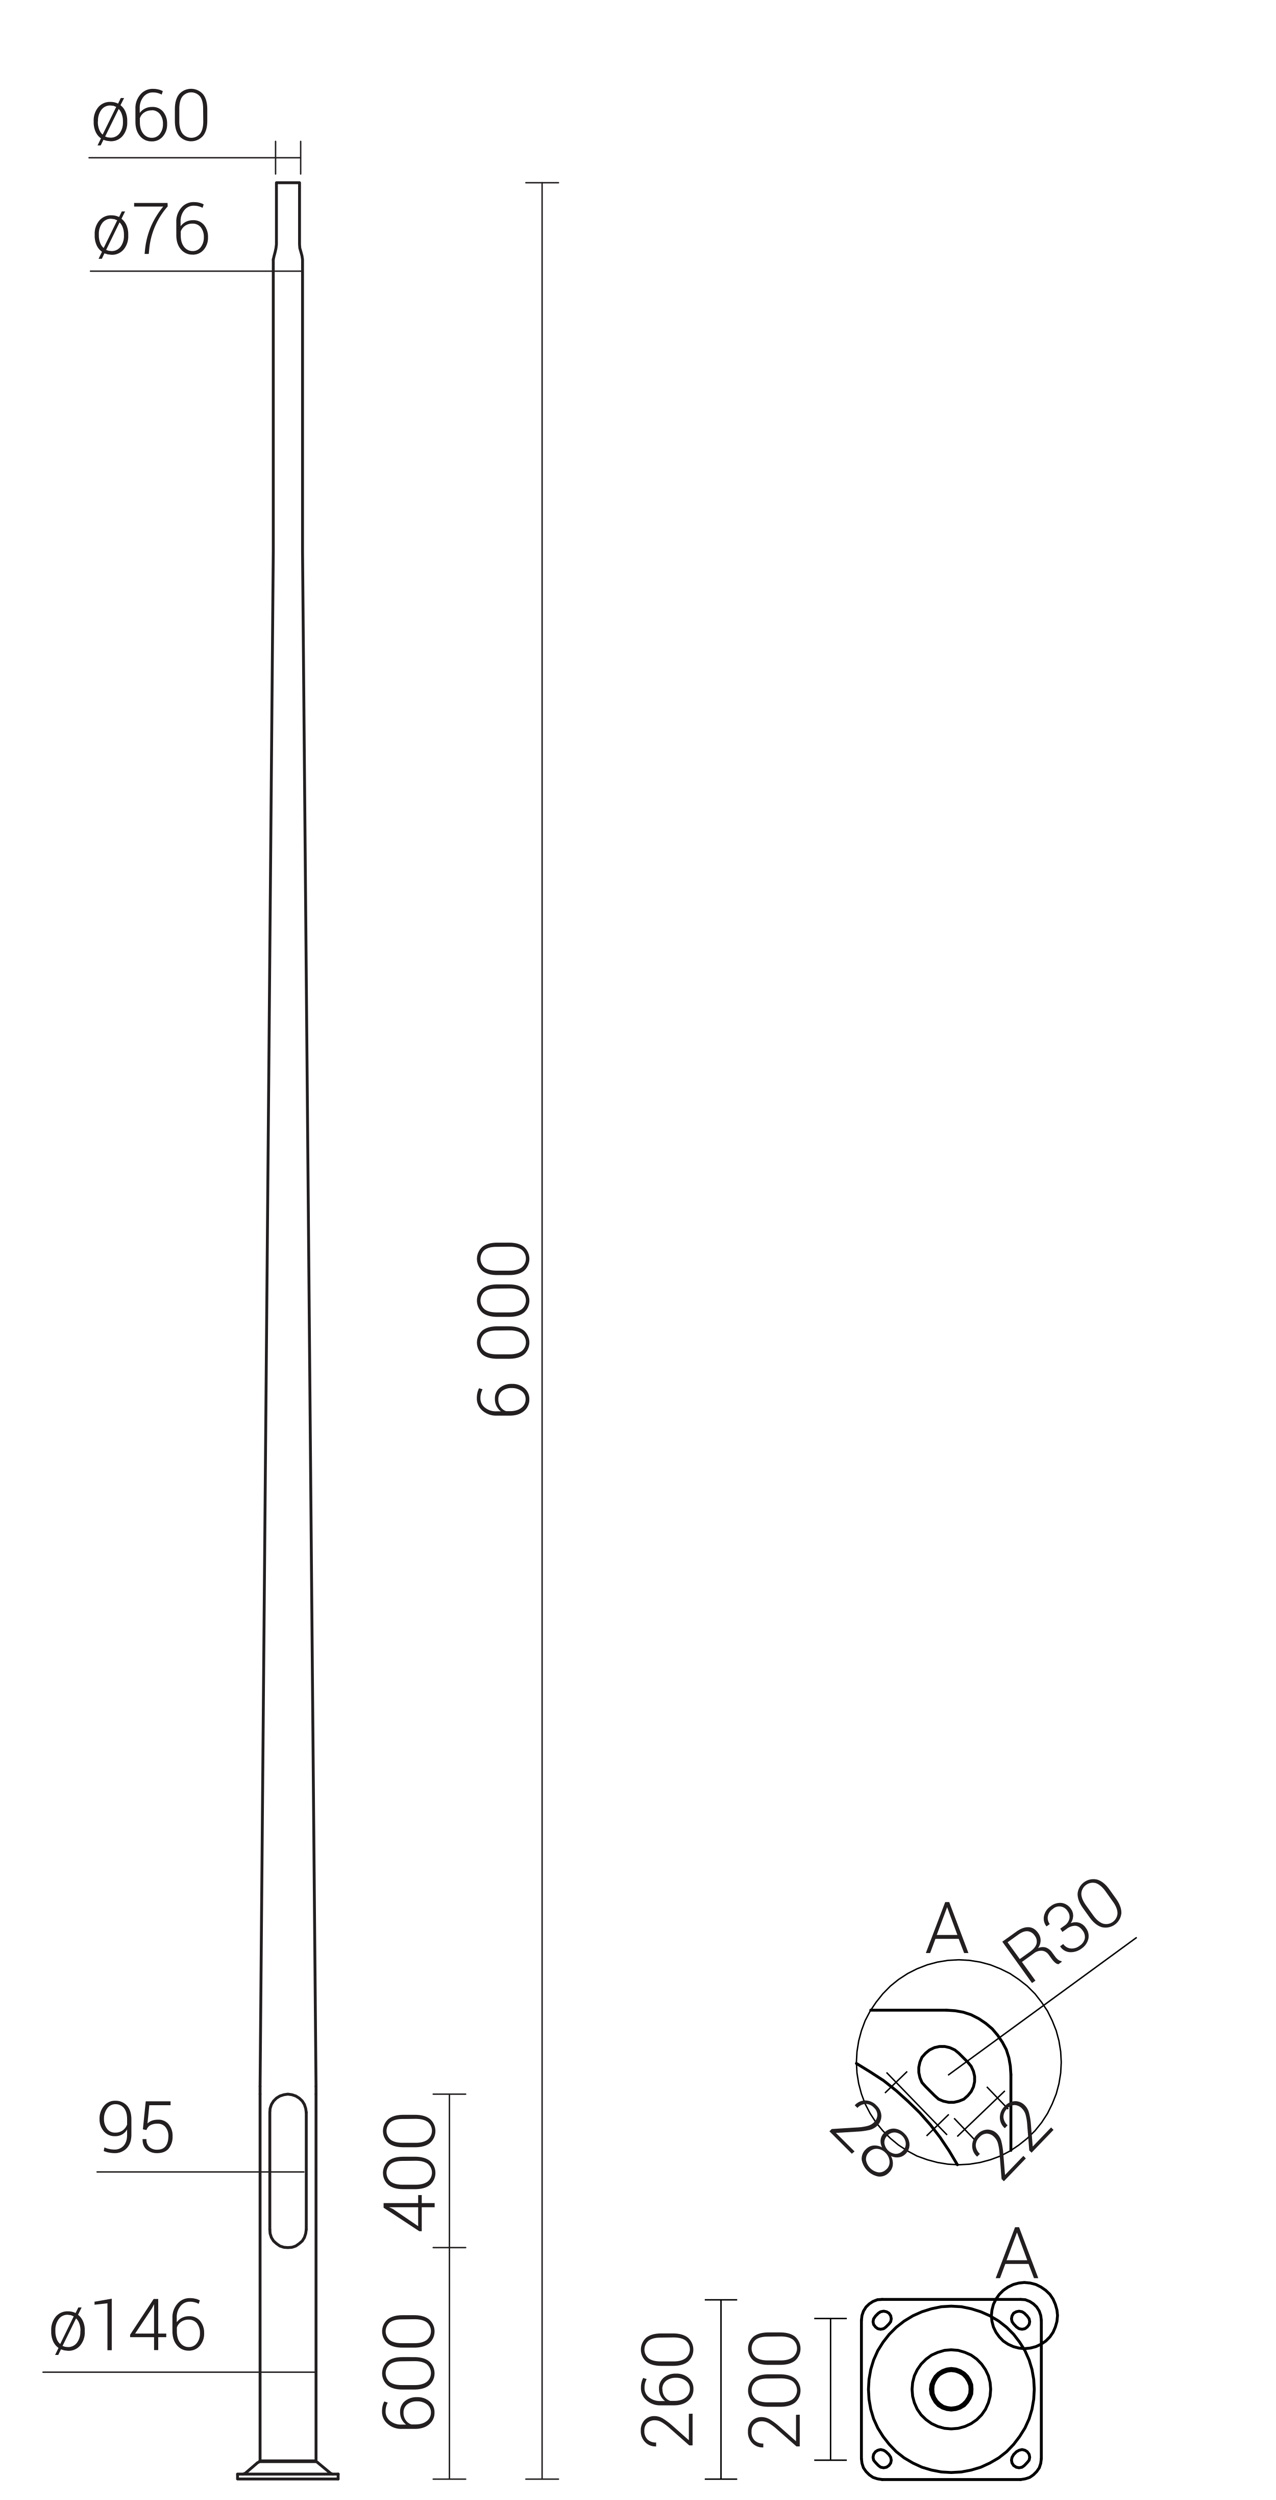 <svg xmlns="http://www.w3.org/2000/svg" viewBox="0 0 889.5 1741.8" preserveAspectRatio="xMinYMin" height="1741.8px">
  <title>SAL-60G</title>
  <g>
    <path d="M676.6-13.6v-2.9M220.3,1714.4H181.1" style="fill: none;stroke: #231f20;stroke-linecap: round;stroke-linejoin: round;stroke-width: 2px"/>
    <polyline points="188.1 1553.2 188.3 1556 189.2 1558.8 190.7 1561.2 192.7 1563 195.1 1564.7 197.9 1565.6 200.7 1565.8 203.5 1565.6 206.2 1564.7 208.6 1563 210.7 1561.2 212.2 1558.8 213.1 1556 213.5 1553.2" style="fill: none;stroke: #231f20;stroke-linecap: round;stroke-linejoin: round;stroke-width: 2px"/>
    <polyline points="213.5 1471.7 213.1 1468.9 212.2 1466.1 210.7 1463.7 208.6 1461.7 206.2 1460.2 203.5 1459.3 200.7 1458.9 197.9 1459.3 195.1 1460.2 192.7 1461.7 190.7 1463.7 189.2 1466.1 188.3 1468.9 188.1 1471.7 188.1 1553.2" style="fill: none;stroke: #231f20;stroke-linecap: round;stroke-linejoin: round;stroke-width: 2px"/>
    <line x1="213.5" y1="1471.6" x2="213.5" y2="1553.2" style="fill: none;stroke: #231f20;stroke-linecap: round;stroke-linejoin: round;stroke-width: 2px"/>
    <path d="M235.7,1727v-3.4" style="fill: none;stroke: #231f20;stroke-linecap: round;stroke-linejoin: round;stroke-width: 2px"/>
    <polyline points="165.6 1723.7 165.6 1727 235.7 1727" style="fill: none;stroke: #231f20;stroke-linecap: round;stroke-linejoin: round;stroke-width: 2px"/>
    <path d="M220.4,1714.9H180.9m49.6,8.2,1.6.6m-63,0,1.7-.6m50.7-7.5,9,7.5m-50.9-7.5-8.7,7.5m50.7-7.5-1.1-.7m-39.5,0-1.3.7m56.1,8H165.6" style="fill: none;stroke: #231f20;stroke-linecap: round;stroke-linejoin: round;stroke-width: 2px"/>
    <polyline points="190.5 180.8 191.1 178.2 191.8 175.6 192.4 172.8 192.7 170.2 192.7 127.3 208.8 127.3 208.8 170.2 209 172.8 209.8 175.6 210.5 178.2 210.9 180.8 210.9 384.1 220.3 1453.5" style="fill: none;stroke: #231f20;stroke-linecap: round;stroke-linejoin: round;stroke-width: 2px"/>
    <path d="M181.3,1714.5V1458.9m39,0v255.7" style="fill: none;stroke: #231f20;stroke-linecap: round;stroke-linejoin: round;stroke-width: 2px"/>
    <polyline points="181.3 1453.5 190.5 384.1 190.5 180.8" style="fill: none;stroke: #231f20;stroke-linecap: round;stroke-linejoin: round;stroke-width: 2px"/>
    <line x1="220.3" y1="1453.5" x2="220.3" y2="1458.9" style="fill: none;stroke: #231f20;stroke-linecap: round;stroke-linejoin: round;stroke-width: 2px"/>
    <line x1="181.3" y1="1453.5" x2="181.3" y2="1458.9" style="fill: none;stroke: #231f20;stroke-linecap: round;stroke-linejoin: round;stroke-width: 2px"/>
    <line x1="659.8" y1="1400.4" x2="607" y2="1400.4" style="fill: none;stroke: #000;stroke-linecap: round;stroke-linejoin: round;stroke-width: 2px"/>
    <polyline points="704.7 1445.3 704.3 1439.3 703.3 1433.6 701.5 1427.9 698.8 1422.8 695.5 1417.9 691.7 1413.4 687.2 1409.6 682.3 1406.3 677 1403.6 671.5 1401.8 665.8 1400.8 659.8 1400.4" style="fill: none;stroke: #000;stroke-linecap: round;stroke-linejoin: round;stroke-width: 2px"/>
    <line x1="704.7" y1="1498.1" x2="704.7" y2="1445.3" style="fill: none;stroke: #000;stroke-linecap: round;stroke-linejoin: round;stroke-width: 2px"/>
    <polyline points="667.4 1508.1 661.7 1498.5 655.4 1489.1 648.6 1480.3 641.1 1471.8 633.1 1464 624.8 1456.5 616 1449.5 606.6 1443.4 597 1437.5" style="fill: none;stroke: #000;stroke-linecap: round;stroke-linejoin: round;stroke-width: 2px"/>
    <polygon points="668.4 1430.4 665.6 1428.1 662.1 1426.5 658.6 1425.7 654.9 1425.7 651.3 1426.5 648 1428.1 645.2 1430.4 642.7 1433.2 641.3 1436.5 640.5 1440.2 640.5 1443.8 641.3 1447.5 642.7 1450.8 645.2 1453.6 651.5 1459.9 654.3 1462.4 657.6 1463.8 661.3 1464.6 664.9 1464.6 668.4 1463.8 671.9 1462.4 674.7 1459.9 677 1457.1 678.6 1453.8 679.4 1450.2 679.4 1446.5 678.6 1443 677 1439.5 674.7 1436.7 668.4 1430.4" style="fill: none;stroke: #000;stroke-linecap: round;stroke-linejoin: round;stroke-width: 2px"/>
    <polygon points="737.2 1613.1 736.8 1609.3 735.7 1605.4 734.1 1601.7 731.9 1598.4 729 1595.6 725.7 1593.3 722.1 1591.5 718.2 1590.5 714.1 1590.1 710.2 1590.5 706.4 1591.5 702.7 1593.3 699.4 1595.6 696.6 1598.4 694.3 1601.7 692.5 1605.4 691.5 1609.3 691.1 1613.1 691.5 1617.2 692.5 1621.1 694.3 1624.8 696.6 1628 699.4 1630.9 702.7 1633.1 706.4 1634.8 710.2 1635.8 714.1 1636.2 718.2 1635.8 722.1 1634.8 725.7 1633.1 729 1630.9 731.9 1628 734.1 1624.8 735.7 1621.1 736.8 1617.2 737.2 1613.1" style="fill: none;stroke: #000;stroke-linecap: round;stroke-linejoin: round;stroke-width: 2px"/>
    <g>
      <line x1="600.5" y1="1616.4" x2="600.5" y2="1712.9" style="fill: none;stroke: #000;stroke-linecap: round;stroke-linejoin: round;stroke-width: 2px"/>
      <polyline points="615 1601.9 611.7 1602.1 608.6 1603.3 606 1605 603.7 1607.2 601.9 1610.1 600.9 1613.1 600.5 1616.4" style="fill: none;stroke: #000;stroke-linecap: round;stroke-linejoin: round;stroke-width: 2px"/>
      <line x1="711.5" y1="1601.9" x2="615" y2="1601.9" style="fill: none;stroke: #000;stroke-linecap: round;stroke-linejoin: round;stroke-width: 2px"/>
      <polyline points="725.9 1616.4 725.5 1613.1 724.5 1610.1 722.7 1607.2 720.4 1605 717.8 1603.3 714.7 1602.1 711.5 1601.9" style="fill: none;stroke: #000;stroke-linecap: round;stroke-linejoin: round;stroke-width: 2px"/>
      <line x1="725.9" y1="1712.9" x2="725.9" y2="1616.4" style="fill: none;stroke: #000;stroke-linecap: round;stroke-linejoin: round;stroke-width: 2px"/>
      <polyline points="711.5 1727.4 714.7 1726.9 717.8 1725.9 720.4 1724.1 722.7 1721.8 724.5 1719.2 725.5 1716.1 725.9 1712.9" style="fill: none;stroke: #000;stroke-linecap: round;stroke-linejoin: round;stroke-width: 2px"/>
      <line x1="615" y1="1727.4" x2="711.5" y2="1727.4" style="fill: none;stroke: #000;stroke-linecap: round;stroke-linejoin: round;stroke-width: 2px"/>
      <polyline points="600.5 1712.9 600.9 1716.1 601.9 1719.2 603.7 1721.8 606 1724.1 608.6 1725.9 611.7 1726.9 615 1727.4" style="fill: none;stroke: #000;stroke-linecap: round;stroke-linejoin: round;stroke-width: 2px"/>
      <polygon points="721 1664.5 720.6 1657.6 719.4 1650.7 717.4 1644.1 714.5 1637.6 710.8 1631.7 706.6 1626.2 701.7 1621.3 696.2 1617 690 1613.3 683.7 1610.5 677 1608.4 670.2 1607 663.1 1606.6 656.2 1607 649.4 1608.4 642.7 1610.5 636.4 1613.3 630.3 1617 624.8 1621.3 619.9 1626.2 615.6 1631.7 611.9 1637.6 609 1644.1 607 1650.7 605.8 1657.6 605.4 1664.5 605.8 1671.5 607 1678.4 609 1685.1 611.9 1691.5 615.6 1697.4 619.9 1702.9 624.8 1708 630.3 1712.3 636.4 1715.9 642.7 1718.8 649.4 1720.8 656.2 1722.1 663.1 1722.5 670.2 1722.1 677 1720.8 683.7 1718.8 690 1715.9 696.2 1712.3 701.7 1708 706.6 1702.9 710.8 1697.4 714.5 1691.5 717.4 1685.1 719.4 1678.4 720.6 1671.5 721 1664.5" style="fill: none;stroke: #000;stroke-linecap: round;stroke-linejoin: round;stroke-width: 2px"/>
      <polygon points="716.1 1715.5 717.4 1713.9 717.8 1711.9 717.4 1709.8 716.1 1708 714.5 1707 712.5 1706.5 710.4 1707 708.6 1708 706.6 1710 705.5 1711.9 705.1 1713.9 705.5 1715.9 706.6 1717.6 708.4 1718.8 710.4 1719.2 712.5 1718.8 714.1 1717.6 716.1 1715.5" style="fill: none;stroke: #000;stroke-linecap: round;stroke-linejoin: round;stroke-width: 2px"/>
      <polygon points="714.1 1611.5 712.5 1610.5 710.4 1610.1 708.4 1610.5 706.6 1611.5 705.5 1613.3 705.1 1615.4 705.5 1617.4 706.6 1619 708.6 1621.1 710.4 1622.3 712.5 1622.7 714.5 1622.3 716.1 1621.1 717.4 1619.4 717.8 1617.4 717.4 1615.4 716.1 1613.5 714.1 1611.5" style="fill: none;stroke: #000;stroke-linecap: round;stroke-linejoin: round;stroke-width: 2px"/>
      <polygon points="610.3 1613.5 609 1615.4 608.6 1617.4 609 1619.4 610.3 1621.1 611.9 1622.3 613.9 1622.7 616 1622.3 617.6 1621.1 619.7 1619 620.9 1617.4 621.3 1615.4 620.9 1613.3 619.7 1611.5 618 1610.5 616 1610.1 613.9 1610.5 612.3 1611.5 610.3 1613.5" style="fill: none;stroke: #000;stroke-linecap: round;stroke-linejoin: round;stroke-width: 2px"/>
      <polygon points="612.3 1717.6 613.9 1718.8 616 1719.2 618 1718.8 619.7 1717.6 620.9 1715.9 621.3 1713.9 620.9 1711.9 619.7 1710 617.6 1708 616 1707 613.9 1706.5 611.9 1707 610.3 1708 609 1709.8 608.6 1711.9 609 1713.9 610.3 1715.5 612.3 1717.6" style="fill: none;stroke: #000;stroke-linecap: round;stroke-linejoin: round;stroke-width: 2px"/>
      <polygon points="690.6 1664.5 690.2 1659.8 689 1655.1 687 1650.9 684.3 1647 680.9 1643.5 677 1640.7 672.7 1638.8 668 1637.4 663.1 1637 658.4 1637.4 653.7 1638.8 649.4 1640.7 645.6 1643.5 642.1 1647 639.4 1650.9 637.4 1655.1 636.2 1659.8 635.8 1664.5 636.2 1669.4 637.4 1673.9 639.4 1678.4 642.1 1682.3 645.6 1685.7 649.4 1688.4 653.7 1690.4 658.4 1691.7 663.1 1692.1 668 1691.7 672.7 1690.4 677 1688.4 680.9 1685.7 684.3 1682.3 687 1678.4 689 1673.9 690.2 1669.4 690.6 1664.5" style="fill: none;stroke: #000;stroke-linecap: round;stroke-linejoin: round;stroke-width: 2px"/>
      <polygon points="677.6 1664.5 677.4 1661.3 676.2 1658.2 674.5 1655.5 672.3 1653.3 669.4 1651.5 666.4 1650.4 663.1 1650 660 1650.4 657 1651.5 654.1 1653.3 651.9 1655.5 650.3 1658.2 649 1661.3 648.6 1664.5 649 1667.8 650.3 1670.8 651.9 1673.5 654.1 1675.9 657 1677.6 660 1678.6 663.1 1679 666.4 1678.6 669.4 1677.6 672.3 1675.9 674.5 1673.5 676.2 1670.8 677.4 1667.8 677.6 1664.5" style="fill: none;stroke: #000;stroke-linecap: round;stroke-linejoin: round;stroke-width: 2px"/>
      <polygon points="676.2 1664.5 676 1661.7 674.9 1659 673.3 1656.4 671.3 1654.3 668.8 1652.9 666.2 1651.9 663.1 1651.5 660.2 1651.9 657.6 1652.9 655.1 1654.3 653.1 1656.4 651.5 1659 650.5 1661.7 650.3 1664.5 650.5 1667.4 651.5 1670.2 653.1 1672.7 655.1 1674.7 657.6 1676.4 660.2 1677.2 663.1 1677.6 666.2 1677.2 668.8 1676.4 671.3 1674.7 673.3 1672.7 674.9 1670.2 676 1667.4 676.2 1664.5" style="fill: none;stroke: #000;stroke-linecap: round;stroke-linejoin: round;stroke-width: 2px"/>
    </g>
    <polygon points="739.8 1436.7 739.4 1429.3 738.2 1421.8 736.3 1414.7 733.5 1407.7 730.2 1401 726.1 1394.9 721.5 1389 716.1 1383.6 710.2 1379 704.1 1374.9 697.4 1371.6 690.4 1368.8 683.3 1366.9 675.8 1365.7 668.4 1365.3 660.9 1365.7 653.5 1366.9 646.4 1368.8 639.2 1371.6 632.7 1374.9 626.4 1379 620.7 1383.6 615.4 1389 610.7 1394.9 606.6 1401 603.1 1407.7 600.5 1414.7 598.6 1421.8 597.4 1429.3 597 1436.7 597.4 1444.2 598.6 1451.6 600.5 1458.7 603.1 1465.7 606.6 1472.4 610.7 1478.7 615.4 1484.4 620.7 1489.7 626.4 1494.4 632.7 1498.5 639.2 1502 646.4 1504.6 653.5 1506.5 660.9 1507.7 668.4 1508.1 675.8 1507.7 683.3 1506.5 690.4 1504.6 697.4 1502 704.1 1498.5 710.2 1494.4 716.1 1489.7 721.5 1484.4 726.1 1478.7 730.2 1472.4 733.5 1465.7 736.3 1458.7 738.2 1451.6 739.4 1444.2 739.8 1436.7" style="fill: none;stroke: #000;stroke-linecap: round;stroke-linejoin: round"/>
    <line x1="792.4" y1="1349.7" x2="660.9" y2="1445.7" style="fill: none;stroke: #000;stroke-linejoin: round"/>
    <line x1="502.6" y1="1602.2" x2="502.6" y2="1727" style="fill: none;stroke: #000;stroke-linejoin: round"/>
    <line x1="513.9" y1="1602.2" x2="491.3" y2="1602.2" style="fill: none;stroke: #000;stroke-linejoin: round"/>
    <line x1="590.3" y1="1615.2" x2="567.6" y2="1615.2" style="fill: none;stroke: #000;stroke-linejoin: round"/>
    <line x1="590.3" y1="1713.9" x2="567.6" y2="1713.9" style="fill: none;stroke: #000;stroke-linejoin: round"/>
    <line x1="513.9" y1="1727.1" x2="491.3" y2="1727.1" style="fill: none;stroke: #000;stroke-linejoin: round"/>
    <line x1="579" y1="1615.4" x2="579" y2="1713.9" style="fill: none;stroke: #000;stroke-linejoin: round"/>
    <g>
      <line x1="632.4" y1="1443.1" x2="616.9" y2="1458.1" style="fill: none;stroke: #000;stroke-linejoin: round"/>
      <line x1="661.4" y1="1473" x2="645.9" y2="1488" style="fill: none;stroke: #000;stroke-linejoin: round"/>
      <line x1="618" y1="1443.8" x2="660.2" y2="1487.3" style="fill: none;stroke: #000;stroke-linejoin: round"/>
    </g>
    <g>
      <line x1="665.1" y1="1475.7" x2="679.9" y2="1491.2" style="fill: none;stroke: #000;stroke-linejoin: round"/>
      <line x1="687.9" y1="1453.8" x2="702.8" y2="1469.3" style="fill: none;stroke: #000;stroke-linejoin: round"/>
      <line x1="667.3" y1="1488.4" x2="700.5" y2="1456.6" style="fill: none;stroke: #000;stroke-linejoin: round"/>
    </g>
  </g>
  <g>
    <line x1="220.7" y1="1652.6" x2="30" y2="1652.6" style="fill: none;stroke: #231f20;stroke-linecap: round;stroke-linejoin: round"/>
    <line x1="209.5" y1="109.9" x2="62.1" y2="109.9" style="fill: none;stroke: #231f20;stroke-linecap: round;stroke-linejoin: round"/>
    <line x1="210.5" y1="188.9" x2="63.1" y2="188.9" style="fill: none;stroke: #231f20;stroke-linecap: round;stroke-linejoin: round"/>
    <line x1="211.8" y1="1513.1" x2="67.7" y2="1513.1" style="fill: none;stroke: #231f20;stroke-linecap: round;stroke-linejoin: round"/>
    <line x1="324.6" y1="1458.9" x2="302" y2="1458.9" style="fill: none;stroke: #231f20;stroke-linecap: round;stroke-linejoin: round"/>
    <line x1="324.6" y1="1565.8" x2="302" y2="1565.8" style="fill: none;stroke: #231f20;stroke-linecap: round;stroke-linejoin: round"/>
    <line x1="324.6" y1="1727.1" x2="302" y2="1727.1" style="fill: none;stroke: #231f20;stroke-linecap: round;stroke-linejoin: round"/>
    <line x1="313.3" y1="1727" x2="313.3" y2="1458.9" style="fill: none;stroke: #231f20;stroke-linecap: round;stroke-linejoin: round"/>
    <line x1="389.3" y1="127.3" x2="366.6" y2="127.3" style="fill: none;stroke: #231f20;stroke-linecap: round;stroke-linejoin: round"/>
    <line x1="192.1" y1="98.5" x2="192.1" y2="121.2" style="fill: none;stroke: #231f20;stroke-linecap: round;stroke-linejoin: round"/>
    <line x1="209.6" y1="98.5" x2="209.6" y2="121.2" style="fill: none;stroke: #231f20;stroke-linecap: round;stroke-linejoin: round"/>
    <line x1="389.3" y1="1727.1" x2="366.6" y2="1727.1" style="fill: none;stroke: #231f20;stroke-linecap: round;stroke-linejoin: round"/>
    <line x1="377.9" y1="1727" x2="377.9" y2="127.3" style="fill: none;stroke: #231f20;stroke-linecap: round;stroke-linejoin: round"/>
  </g>
  <g>
    <g>
      <path d="M35.7,1623.5a14.2,14.2,0,0,1,3.2-9.6,10.6,10.6,0,0,1,8.5-3.7,12.3,12.3,0,0,1,2.8.3,11.2,11.2,0,0,1,2.5.9l1.9-3.9h2.3l-2.5,5.1a11.6,11.6,0,0,1,3.5,4.6,15.9,15.9,0,0,1,1.2,6.4v.8a14.2,14.2,0,0,1-3.2,9.6,10.6,10.6,0,0,1-8.5,3.7l-2.6-.3-2.3-.7-1.9,3.9H38.4l2.4-4.9a11.1,11.1,0,0,1-3.8-4.7,15.9,15.9,0,0,1-1.3-6.6Zm2.9.8a14.3,14.3,0,0,0,.9,5,8.5,8.5,0,0,0,2.4,3.6H42l9.4-19.2-1.9-.8-2.2-.3a7.5,7.5,0,0,0-6.4,3.1,12.5,12.5,0,0,0-2.3,7.7Zm17.5-.8a13.9,13.9,0,0,0-.8-4.7,9.5,9.5,0,0,0-2.2-3.6H53l-9.4,19.1,1.7.6,2,.2a7.6,7.6,0,0,0,6.4-3.1,12.5,12.5,0,0,0,2.3-7.7Z" style="fill: #231f20"/>
      <path d="M77.9,1637.3H74.9v-32.7l-9,1v-2.1l12-2.1Z" style="fill: #231f20"/>
      <path d="M110.3,1625.7h5.6v2.5h-5.6v9h-2.9v-9H90.7v-1.7l16.4-24.9h3.2Zm-16.1,0h13.2v-20.3h-.1L106,1608Z" style="fill: #231f20"/>
      <path d="M132.5,1601a15.8,15.8,0,0,1,3.6.4,12,12,0,0,1,3.2,1.2l-.8,2.4a12,12,0,0,0-2.8-1.1,12.8,12.8,0,0,0-3.3-.4,8.2,8.2,0,0,0-6.6,3.1,12.1,12.1,0,0,0-2.6,8.1v3.1a10.7,10.7,0,0,1,3.7-3.1,11,11,0,0,1,5-1.1,9.4,9.4,0,0,1,7.6,3.3,12.9,12.9,0,0,1,2.8,8.6,12.7,12.7,0,0,1-3,8.7,9.8,9.8,0,0,1-7.8,3.4,10.3,10.3,0,0,1-8.1-3.7q-3.2-3.7-3.2-10v-9a14.4,14.4,0,0,1,3.5-10A11.1,11.1,0,0,1,132.5,1601Zm-1,15a8.8,8.8,0,0,0-5.2,1.5,7.7,7.7,0,0,0-3,4v2.6q0,5.1,2.3,8a7.3,7.3,0,0,0,6,3,6.8,6.8,0,0,0,5.7-2.8,10.9,10.9,0,0,0,2.1-6.8,10.7,10.7,0,0,0-2.1-6.9A7.1,7.1,0,0,0,131.5,1616Z" style="fill: #231f20"/>
    </g>
    <g>
      <path d="M65.3,84.3a14.2,14.2,0,0,1,3.2-9.6A10.6,10.6,0,0,1,77,71a12.3,12.3,0,0,1,2.8.3,11.2,11.2,0,0,1,2.5.9l1.9-3.9h2.3L84,73.3a11.6,11.6,0,0,1,3.5,4.6,15.9,15.9,0,0,1,1.2,6.4v.8a14.2,14.2,0,0,1-3.2,9.6A10.6,10.6,0,0,1,77,98.4l-2.6-.3-2.3-.7-1.9,3.9H68l2.4-4.9a11.1,11.1,0,0,1-3.8-4.7,15.9,15.9,0,0,1-1.3-6.6Zm2.9.8a14.3,14.3,0,0,0,.9,5,8.5,8.5,0,0,0,2.4,3.6h.1l9.4-19.2-1.9-.8L77,73.5a7.5,7.5,0,0,0-6.4,3.1,12.5,12.5,0,0,0-2.3,7.7Zm17.5-.8a13.9,13.9,0,0,0-.8-4.7A9.5,9.5,0,0,0,82.8,76h-.1L73.3,95.1l1.7.6,2,.2a7.6,7.6,0,0,0,6.4-3.1,12.5,12.5,0,0,0,2.3-7.7Z" style="fill: #231f20"/>
      <path d="M106.7,61.9a15.9,15.9,0,0,1,3.6.4,12.1,12.1,0,0,1,3.2,1.2l-.8,2.4a12,12,0,0,0-2.8-1.1,12.8,12.8,0,0,0-3.3-.4,8.2,8.2,0,0,0-6.6,3.1,12.1,12.1,0,0,0-2.6,8.1v3.1a10.8,10.8,0,0,1,3.7-3.1,11,11,0,0,1,5-1.1,9.4,9.4,0,0,1,7.6,3.3,12.9,12.9,0,0,1,2.8,8.6,12.7,12.7,0,0,1-3,8.7,9.8,9.8,0,0,1-7.8,3.4,10.3,10.3,0,0,1-8.1-3.7q-3.2-3.7-3.2-10v-9a14.4,14.4,0,0,1,3.5-10A11.1,11.1,0,0,1,106.7,61.9Zm-1,15a8.8,8.8,0,0,0-5.2,1.5,7.7,7.7,0,0,0-3,4v2.6q0,5.1,2.3,8a7.3,7.3,0,0,0,6,3,6.8,6.8,0,0,0,5.7-2.8,10.9,10.9,0,0,0,2.1-6.8,10.7,10.7,0,0,0-2.1-6.9A7.1,7.1,0,0,0,105.8,76.8Z" style="fill: #231f20"/>
      <path d="M144.5,84.1q0,6.9-3,10.6a11.1,11.1,0,0,1-16.6,0q-3-3.7-3-10.6V76.2q0-6.9,3-10.6a11.1,11.1,0,0,1,16.6,0q3,3.7,3,10.6Zm-2.9-8.4q0-5.5-2.1-8.4a8,8,0,0,0-12.4,0q-2.1,2.9-2.1,8.4v8.9q0,5.4,2.2,8.4a7.9,7.9,0,0,0,12.4,0q2.1-3,2.1-8.4Z" style="fill: #231f20"/>
    </g>
    <g>
      <path d="M66,163.3a14.2,14.2,0,0,1,3.2-9.6,10.6,10.6,0,0,1,8.5-3.7,12.3,12.3,0,0,1,2.8.3,11.2,11.2,0,0,1,2.5.9l1.9-3.9h2.3l-2.5,5.1a11.6,11.6,0,0,1,3.5,4.6,15.9,15.9,0,0,1,1.2,6.4v.8a14.2,14.2,0,0,1-3.2,9.6,10.6,10.6,0,0,1-8.5,3.7l-2.6-.3-2.3-.7L71,180.3H68.7l2.4-4.9a11.1,11.1,0,0,1-3.8-4.7,15.9,15.9,0,0,1-1.3-6.6Zm2.9.8a14.3,14.3,0,0,0,.9,5,8.5,8.5,0,0,0,2.4,3.6h.1l9.4-19.2-1.9-.8-2.2-.3a7.5,7.5,0,0,0-6.4,3.1,12.5,12.5,0,0,0-2.3,7.7Zm17.5-.8a13.9,13.9,0,0,0-.8-4.7,9.5,9.5,0,0,0-2.2-3.6h-.1L74,174.1l1.7.6,2,.2a7.6,7.6,0,0,0,6.4-3.1,12.5,12.5,0,0,0,2.3-7.7Z" style="fill: #231f20"/>
      <path d="M116.9,143.8A52.1,52.1,0,0,0,104,173.9l-.3,3h-2.9l.3-3a56,56,0,0,1,4.2-16.3,58.3,58.3,0,0,1,8.5-13.7H93.5v-2.5h23.3Z" style="fill: #231f20"/>
      <path d="M135.2,140.8a15.9,15.9,0,0,1,3.6.4,12.1,12.1,0,0,1,3.2,1.2l-.8,2.4a12,12,0,0,0-2.8-1.1,12.8,12.8,0,0,0-3.3-.4,8.2,8.2,0,0,0-6.6,3.1,12.1,12.1,0,0,0-2.6,8.1v3.1a10.8,10.8,0,0,1,3.7-3.1,11,11,0,0,1,5-1.1,9.4,9.4,0,0,1,7.6,3.3,12.9,12.9,0,0,1,2.8,8.6,12.7,12.7,0,0,1-3,8.7,9.8,9.8,0,0,1-7.8,3.4,10.3,10.3,0,0,1-8.1-3.7q-3.2-3.7-3.2-10v-9a14.4,14.4,0,0,1,3.5-10A11.1,11.1,0,0,1,135.2,140.8Zm-1,15a8.8,8.8,0,0,0-5.2,1.5,7.7,7.7,0,0,0-3,4v2.6q0,5.1,2.3,8a7.3,7.3,0,0,0,6,3,6.8,6.8,0,0,0,5.7-2.8,10.9,10.9,0,0,0,2.1-6.8,10.7,10.7,0,0,0-2.1-6.9A7.1,7.1,0,0,0,134.2,155.8Z" style="fill: #231f20"/>
    </g>
    <g>
      <path d="M79.8,1497.5a8.2,8.2,0,0,0,6.4-2.7q2.4-2.7,2.4-7.7v-3.6a9.1,9.1,0,0,1-3.5,3.5,9.8,9.8,0,0,1-4.9,1.2,9.9,9.9,0,0,1-7.8-3.4,12.7,12.7,0,0,1-3-8.7,13.4,13.4,0,0,1,3.1-9,9.7,9.7,0,0,1,7.7-3.6,10.7,10.7,0,0,1,8.3,3.4q3.1,3.4,3.1,9.8V1487q0,6.2-3.3,9.6a11.4,11.4,0,0,1-8.6,3.4,20.2,20.2,0,0,1-3.8-.4,17,17,0,0,1-3.6-1.1l.5-2.5a14.9,14.9,0,0,0,3.3,1.1A17.8,17.8,0,0,0,79.8,1497.5Zm.5-11.8a8.5,8.5,0,0,0,5.3-1.6,8.9,8.9,0,0,0,3-4v-3.8q0-5-2.2-7.7a7.4,7.4,0,0,0-6-2.7,6.8,6.8,0,0,0-5.7,3,11.6,11.6,0,0,0-2.2,7.2,11,11,0,0,0,2.1,6.9A6.7,6.7,0,0,0,80.3,1485.7Z" style="fill: #231f20"/>
      <path d="M99.6,1483.4l2-19.5h17.3v2.7H104.1l-1.3,12.7a10,10,0,0,1,3-1.9,12.7,12.7,0,0,1,4.4-.7,9.1,9.1,0,0,1,7.3,3.1,12.2,12.2,0,0,1,2.8,8.4,13,13,0,0,1-2.7,8.6q-2.7,3.2-8.1,3.2a11,11,0,0,1-7.3-2.5q-2.9-2.5-2.8-7.3h2.7a7.1,7.1,0,0,0,2,5.5,7.7,7.7,0,0,0,5.4,1.9q4,0,5.9-2.4t2-6.9a9.8,9.8,0,0,0-2-6.4,6.7,6.7,0,0,0-5.5-2.4,10.2,10.2,0,0,0-5.2,1.1,6.2,6.2,0,0,0-2.6,3.3Z" style="fill: #231f20"/>
    </g>
    <g>
      <path d="M291.5,1534.8v-5.6H294v5.6h9v2.9h-9v16.7h-1.7L267.4,1538v-3.2Zm0,16.1v-13.2H271.2l2.7,1.2Z" style="fill: #231f20"/>
      <path d="M289.2,1502.5q6.9,0,10.6,3a11.1,11.1,0,0,1,0,16.6q-3.7,3-10.6,3h-7.9q-6.9,0-10.6-3a11.1,11.1,0,0,1,0-16.6q3.7-3,10.6-3Zm-8.4,2.9q-5.5,0-8.4,2.1a8,8,0,0,0,0,12.4q2.9,2.1,8.4,2.1h8.9q5.4,0,8.4-2.2a7.9,7.9,0,0,0,0-12.4q-3-2.1-8.4-2.1Z" style="fill: #231f20"/>
      <path d="M289.2,1473.3q6.9,0,10.6,3a11.1,11.1,0,0,1,0,16.6q-3.7,3-10.6,3h-7.9q-6.9,0-10.6-3a11.1,11.1,0,0,1,0-16.6q3.7-3,10.6-3Zm-8.4,2.9q-5.5,0-8.4,2.1a8,8,0,0,0,0,12.4q2.9,2.1,8.4,2.1h8.9q5.4,0,8.4-2.2a7.9,7.9,0,0,0,0-12.4q-3-2.1-8.4-2.1Z" style="fill: #231f20"/>
    </g>
    <g>
      <path d="M266.3,1679.8a15.9,15.9,0,0,1,.4-3.6,12,12,0,0,1,1.2-3.2l2.4.8a12,12,0,0,0-1.1,2.8,12.8,12.8,0,0,0-.4,3.3,8.2,8.2,0,0,0,3.1,6.6,12.1,12.1,0,0,0,8.1,2.6h3.1a10.7,10.7,0,0,1-3.1-3.7,11,11,0,0,1-1.1-5,9.4,9.4,0,0,1,3.3-7.6,12.9,12.9,0,0,1,8.6-2.8,12.7,12.7,0,0,1,8.7,3,9.8,9.8,0,0,1,3.4,7.8,10.3,10.3,0,0,1-3.7,8.1q-3.7,3.2-10,3.2h-9a14.4,14.4,0,0,1-10-3.5A11.1,11.1,0,0,1,266.3,1679.8Zm15,1a8.8,8.8,0,0,0,1.5,5.2,7.7,7.7,0,0,0,4,3h2.6q5.1,0,8-2.3a7.3,7.3,0,0,0,3-6,6.8,6.8,0,0,0-2.8-5.7,10.9,10.9,0,0,0-6.8-2.1,10.7,10.7,0,0,0-6.9,2.1A7.1,7.1,0,0,0,281.3,1680.8Z" style="fill: #231f20"/>
      <path d="M288.6,1642.1q6.9,0,10.6,3a11.1,11.1,0,0,1,0,16.6q-3.7,3-10.6,3h-7.9q-6.9,0-10.6-3a11.1,11.1,0,0,1,0-16.6q3.7-3,10.6-3Zm-8.4,2.9q-5.5,0-8.4,2.1a8,8,0,0,0,0,12.4q2.9,2.1,8.4,2.1H289q5.4,0,8.4-2.2a7.9,7.9,0,0,0,0-12.4q-3-2.1-8.4-2.1Z" style="fill: #231f20"/>
      <path d="M288.6,1612.9q6.9,0,10.6,3a11.1,11.1,0,0,1,0,16.6q-3.7,3-10.6,3h-7.9q-6.9,0-10.6-3a11.1,11.1,0,0,1,0-16.6q3.7-3,10.6-3Zm-8.4,2.9q-5.5,0-8.4,2.1a8,8,0,0,0,0,12.4q2.9,2.1,8.4,2.1H289q5.4,0,8.4-2.2a7.9,7.9,0,0,0,0-12.4q-3-2.1-8.4-2.1Z" style="fill: #231f20"/>
    </g>
    <g>
      <path d="M332.4,973.9a15.9,15.9,0,0,1,.4-3.6,12.1,12.1,0,0,1,1.2-3.2l2.4.8a12,12,0,0,0-1.1,2.8,12.8,12.8,0,0,0-.4,3.3,8.2,8.2,0,0,0,3.1,6.6,12.1,12.1,0,0,0,8.1,2.6h3.1a10.8,10.8,0,0,1-3.1-3.7,11,11,0,0,1-1.1-5,9.4,9.4,0,0,1,3.3-7.6,12.9,12.9,0,0,1,8.6-2.8,12.7,12.7,0,0,1,8.7,3,9.8,9.8,0,0,1,3.4,7.8,10.3,10.3,0,0,1-3.7,8.1q-3.7,3.2-10,3.2h-9a14.4,14.4,0,0,1-10-3.5A11.1,11.1,0,0,1,332.4,973.9Zm15,1a8.8,8.8,0,0,0,1.5,5.2,7.7,7.7,0,0,0,3.9,3h2.6q5.1,0,8-2.3a7.3,7.3,0,0,0,3-6,6.8,6.8,0,0,0-2.8-5.7,10.9,10.9,0,0,0-6.8-2.1A10.7,10.7,0,0,0,350,969,7.1,7.1,0,0,0,347.4,974.9Z" style="fill: #231f20"/>
      <path d="M354.7,924q6.9,0,10.6,3a11.1,11.1,0,0,1,0,16.6q-3.7,3-10.6,3h-7.9q-6.9,0-10.6-3a11.1,11.1,0,0,1,0-16.6q3.7-3,10.6-3Zm-8.4,2.9q-5.5,0-8.4,2.1a8,8,0,0,0,0,12.4q2.9,2.1,8.4,2.1h8.9q5.4,0,8.4-2.2a7.9,7.9,0,0,0,0-12.4q-3-2.1-8.4-2.1Z" style="fill: #231f20"/>
      <path d="M354.7,894.8q6.9,0,10.6,3a11.1,11.1,0,0,1,0,16.6q-3.7,3-10.6,3h-7.9q-6.9,0-10.6-3a11.1,11.1,0,0,1,0-16.6q3.7-3,10.6-3Zm-8.4,2.9q-5.5,0-8.4,2.1a8,8,0,0,0,0,12.4q2.9,2.1,8.4,2.1h8.9q5.4,0,8.4-2.2a7.9,7.9,0,0,0,0-12.4q-3-2.1-8.4-2.1Z" style="fill: #231f20"/>
      <path d="M354.7,865.7q6.9,0,10.6,3a11.1,11.1,0,0,1,0,16.6q-3.7,3-10.6,3h-7.9q-6.9,0-10.6-3a11.1,11.1,0,0,1,0-16.6q3.7-3,10.6-3Zm-8.4,2.9q-5.5,0-8.4,2.1a8,8,0,0,0,0,12.4q2.9,2.1,8.4,2.1h8.9q5.4,0,8.4-2.2a7.9,7.9,0,0,0,0-12.4q-3-2.1-8.4-2.1Z" style="fill: #231f20"/>
    </g>
    <g>
      <path d="M593.8,1500.4l-15.6-15.6,1.6-1.6,17.6-1.1a35.2,35.2,0,0,0,7.5-1.1,9.9,9.9,0,0,0,4.3-2.4,7.5,7.5,0,0,0,2.4-5.1,6.9,6.9,0,0,0-2.3-5.1,8,8,0,0,0-5.9-2.7,8.4,8.4,0,0,0-5.7,2.8l-1.9-1.9h.1a9.9,9.9,0,0,1,7.3-3.3,10.8,10.8,0,0,1,7.9,3.6,10.2,10.2,0,0,1,3.3,7.1,9.3,9.3,0,0,1-3,7,11.3,11.3,0,0,1-5.5,2.9,48.6,48.6,0,0,1-8.4,1.1l-14.7.9h-.1l13,12.9Z" style="fill: #231f20"/>
      <path d="M631.3,1500.5a8,8,0,0,1-4.8,2.4,9.5,9.5,0,0,1-5.4-.9,10.8,10.8,0,0,1,1.3,6,8.2,8.2,0,0,1-2.5,5.3,8.9,8.9,0,0,1-7.5,3,14.6,14.6,0,0,1-11.7-11.6,8.9,8.9,0,0,1,3-7.5,8.3,8.3,0,0,1,5.2-2.5,10.6,10.6,0,0,1,6,1.3,9.3,9.3,0,0,1-1-5.4,8,8,0,0,1,2.4-4.7,9,9,0,0,1,7.1-3,11,11,0,0,1,7.1,3.5,11.1,11.1,0,0,1,3.5,7.1A8.9,8.9,0,0,1,631.3,1500.5Zm-13.3,10.7a6.9,6.9,0,0,0,2.1-5.6,9,9,0,0,0-2.8-5.8,8.9,8.9,0,0,0-5.8-2.8,7,7,0,0,0-5.6,2.2,6.7,6.7,0,0,0-2.2,5.5,10.5,10.5,0,0,0,8.7,8.7A6.7,6.7,0,0,0,617.9,1511.2Zm11.3-12.8a6.7,6.7,0,0,0,2.1-5.1,8.3,8.3,0,0,0-7.6-7.7,6.8,6.8,0,0,0-5.2,2.2,6.4,6.4,0,0,0-2.1,5.1,8.7,8.7,0,0,0,7.7,7.6A6.4,6.4,0,0,0,629.2,1498.4Z" style="fill: #231f20"/>
    </g>
    <g>
      <path d="M715.1,1503.7l-15.3,15.9-1.6-1.6-1.4-17.5a35.3,35.3,0,0,0-1.2-7.5,9.9,9.9,0,0,0-2.5-4.2,7.5,7.5,0,0,0-5.1-2.4,6.9,6.9,0,0,0-5.1,2.4,8,8,0,0,0-2.7,6,8.4,8.4,0,0,0,2.9,5.7l-1.9,1.9h-.1a9.9,9.9,0,0,1-3.4-7.3,10.8,10.8,0,0,1,3.4-8,10.2,10.2,0,0,1,7-3.5,9.3,9.3,0,0,1,7,2.9,11.3,11.3,0,0,1,3,5.5,48.6,48.6,0,0,1,1.3,8.4l1.2,14.7h.1l12.7-13.2Z" style="fill: #231f20"/>
      <path d="M734.4,1483.8l-15.3,15.9-1.6-1.6-1.4-17.5a35.3,35.3,0,0,0-1.2-7.5,9.9,9.9,0,0,0-2.5-4.2,7.5,7.5,0,0,0-5.1-2.4,6.9,6.9,0,0,0-5.1,2.4,8,8,0,0,0-2.7,6,8.4,8.4,0,0,0,2.9,5.7l-1.9,2h-.1a9.9,9.9,0,0,1-3.4-7.3,10.8,10.8,0,0,1,3.4-8,10.2,10.2,0,0,1,7-3.5,9.3,9.3,0,0,1,7,2.9,11.3,11.3,0,0,1,3,5.5,48.6,48.6,0,0,1,1.3,8.4l1.2,14.7h.1l12.7-13.2Z" style="fill: #231f20"/>
    </g>
    <path d="M668.3,1350.7H652.1l-3.7,9.9h-3l13.5-35.5h2.8l13.4,35.5h-3ZM653,1348h14.4l-7.1-19.2h-.1Z" style="fill: #231f20"/>
    <g>
      <path d="M712.4,1366.8l9.4,13-2.4,1.7-20.7-28.8,9.8-7q4.6-3.3,8.6-3.1t6.7,4.2a8.4,8.4,0,0,1,1.6,5.1,9.3,9.3,0,0,1-1.8,5.3,7.7,7.7,0,0,1,5.6-.4,9.3,9.3,0,0,1,4.3,3.5l2,2.7a10.5,10.5,0,0,0,2.1,2.2,4.6,4.6,0,0,0,2.3,1l.3.5-2.4,1.7a4.9,4.9,0,0,1-2.5-1.3,14.6,14.6,0,0,1-2.2-2.5l-1.9-2.6a6.6,6.6,0,0,0-4.7-3,8.5,8.5,0,0,0-5.9,1.9Zm-1.5-2,7.1-5.1q3.9-2.8,4.6-5.7a6.6,6.6,0,0,0-1.3-5.5,6.7,6.7,0,0,0-5-3.1q-2.9-.2-6.5,2.4l-7.4,5.3Z" style="fill: #231f20"/>
      <path d="M739.1,1343.6l2.8-2a8.1,8.1,0,0,0,3.6-5,6.6,6.6,0,0,0-1.3-5.2,6.7,6.7,0,0,0-10.3-1.5,7.9,7.9,0,0,0-3.4,4.9,6.9,6.9,0,0,0,1.3,5.6l-2.2,1.6h-.1a8.6,8.6,0,0,1-1.7-7.3,10.9,10.9,0,0,1,4.6-6.7,10.7,10.7,0,0,1,7.7-2.3,9.4,9.4,0,0,1,6.5,4.2,8,8,0,0,1,1.5,4.7,9.2,9.2,0,0,1-1.7,5.2,9,9,0,0,1,5.9-.3,8.8,8.8,0,0,1,4.5,3.4,9.4,9.4,0,0,1,1.9,7.8,11.4,11.4,0,0,1-4.8,6.8,12.5,12.5,0,0,1-8,2.5,8.6,8.6,0,0,1-6.9-4.1h0l2.2-1.6a7.1,7.1,0,0,0,5.1,3.1,8.7,8.7,0,0,0,6.2-1.8,8.4,8.4,0,0,0,3.7-5,7.3,7.3,0,0,0-1.6-5.8q-2.2-3-5-3.2a9.9,9.9,0,0,0-6.2,2.3l-2.8,2Z" style="fill: #231f20"/>
      <path d="M777.9,1322.6q4,5.6,3.8,10.3a11.1,11.1,0,0,1-13.5,9.7q-4.6-1.3-8.6-6.8l-4.6-6.4q-4-5.6-3.8-10.3a11.1,11.1,0,0,1,13.5-9.7q4.6,1.3,8.6,6.8Zm-7.3-5.1q-3.2-4.4-6.7-5.6a8,8,0,0,0-10.1,7.3q0,3.6,3.2,8.1l5.2,7.2q3.2,4.4,6.7,5.6a7.9,7.9,0,0,0,10.1-7.2q0-3.7-3.2-8.1Z" style="fill: #231f20"/>
    </g>
    <g>
      <path d="M482.8,1681.5v22.1h-2.3l-13.2-11.6a35.2,35.2,0,0,0-6.1-4.6,9.9,9.9,0,0,0-4.7-1.3,7.5,7.5,0,0,0-5.3,1.9,6.9,6.9,0,0,0-2,5.3,8,8,0,0,0,2.2,6.2,8.4,8.4,0,0,0,6,2.1v2.7h-.1a9.9,9.9,0,0,1-7.5-2.9,10.8,10.8,0,0,1-3.1-8.1,10.2,10.2,0,0,1,2.6-7.3,9.3,9.3,0,0,1,7.1-2.8,11.4,11.4,0,0,1,5.9,1.8,48.6,48.6,0,0,1,6.7,5.1l11.1,9.8h.1v-18.3Z" style="fill: #231f20"/>
      <path d="M446.8,1663.4a15.9,15.9,0,0,1,.4-3.6,12,12,0,0,1,1.2-3.2l2.4.8a12,12,0,0,0-1.1,2.8,12.8,12.8,0,0,0-.4,3.3,8.2,8.2,0,0,0,3.1,6.6,12.1,12.1,0,0,0,8.1,2.6h3.1a10.8,10.8,0,0,1-3.1-3.7,11,11,0,0,1-1.1-5,9.4,9.4,0,0,1,3.3-7.6,12.9,12.9,0,0,1,8.6-2.8,12.7,12.7,0,0,1,8.7,3,9.8,9.8,0,0,1,3.4,7.8,10.3,10.3,0,0,1-3.7,8.1q-3.7,3.2-10,3.2h-9a14.4,14.4,0,0,1-10-3.5A11.1,11.1,0,0,1,446.8,1663.4Zm15,1a8.8,8.8,0,0,0,1.5,5.2,7.7,7.7,0,0,0,4,3h2.6q5.1,0,8-2.3a7.3,7.3,0,0,0,3-6,6.8,6.8,0,0,0-2.8-5.7,10.9,10.9,0,0,0-6.8-2.1,10.7,10.7,0,0,0-6.9,2.1A7.1,7.1,0,0,0,461.7,1664.4Z" style="fill: #231f20"/>
      <path d="M469,1625.6q6.9,0,10.6,3a11.1,11.1,0,0,1,0,16.6q-3.7,3-10.6,3h-7.9q-6.9,0-10.6-3a11.1,11.1,0,0,1,0-16.6q3.7-3,10.6-3Zm-8.4,2.9q-5.5,0-8.4,2.1a8,8,0,0,0,0,12.4q2.9,2.1,8.4,2.1h8.9q5.4,0,8.4-2.2a7.9,7.9,0,0,0,0-12.4q-3-2.1-8.4-2.1Z" style="fill: #231f20"/>
    </g>
    <g>
      <path d="M557.5,1682.2v22.1h-2.3l-13.2-11.6a35.2,35.2,0,0,0-6.1-4.6,9.9,9.9,0,0,0-4.7-1.3,7.5,7.5,0,0,0-5.3,1.9,6.9,6.9,0,0,0-2,5.3,8,8,0,0,0,2.2,6.2,8.4,8.4,0,0,0,6,2.1v2.7h-.1a9.9,9.9,0,0,1-7.5-2.9,10.8,10.8,0,0,1-3.1-8.1,10.2,10.2,0,0,1,2.6-7.3,9.3,9.3,0,0,1,7.1-2.8,11.4,11.4,0,0,1,5.9,1.8,48.6,48.6,0,0,1,6.7,5.1l11.1,9.8h.1v-18.3Z" style="fill: #231f20"/>
      <path d="M543.7,1654.1q6.9,0,10.6,3a11.1,11.1,0,0,1,0,16.6q-3.7,3-10.6,3h-7.9q-6.9,0-10.6-3a11.1,11.1,0,0,1,0-16.6q3.7-3,10.6-3Zm-8.4,2.9q-5.5,0-8.4,2.1a8,8,0,0,0,0,12.4q2.9,2.1,8.4,2.1h8.9q5.4,0,8.4-2.2a7.9,7.9,0,0,0,0-12.4q-3-2.1-8.4-2.1Z" style="fill: #231f20"/>
      <path d="M543.7,1624.9q6.9,0,10.6,3a11.1,11.1,0,0,1,0,16.6q-3.7,3-10.6,3h-7.9q-6.9,0-10.6-3a11.1,11.1,0,0,1,0-16.6q3.7-3,10.6-3Zm-8.4,2.9q-5.5,0-8.4,2.1a8,8,0,0,0,0,12.4q2.9,2.1,8.4,2.1h8.9q5.4,0,8.4-2.2a7.9,7.9,0,0,0,0-12.4q-3-2.1-8.4-2.1Z" style="fill: #231f20"/>
    </g>
    <path d="M717,1577.2H700.8l-3.7,9.9h-3l13.5-35.5h2.8l13.4,35.5h-3Zm-15.3-2.6h14.4l-7.1-19.2h-.1Z" style="fill: #231f20"/>
  </g>
</svg>
